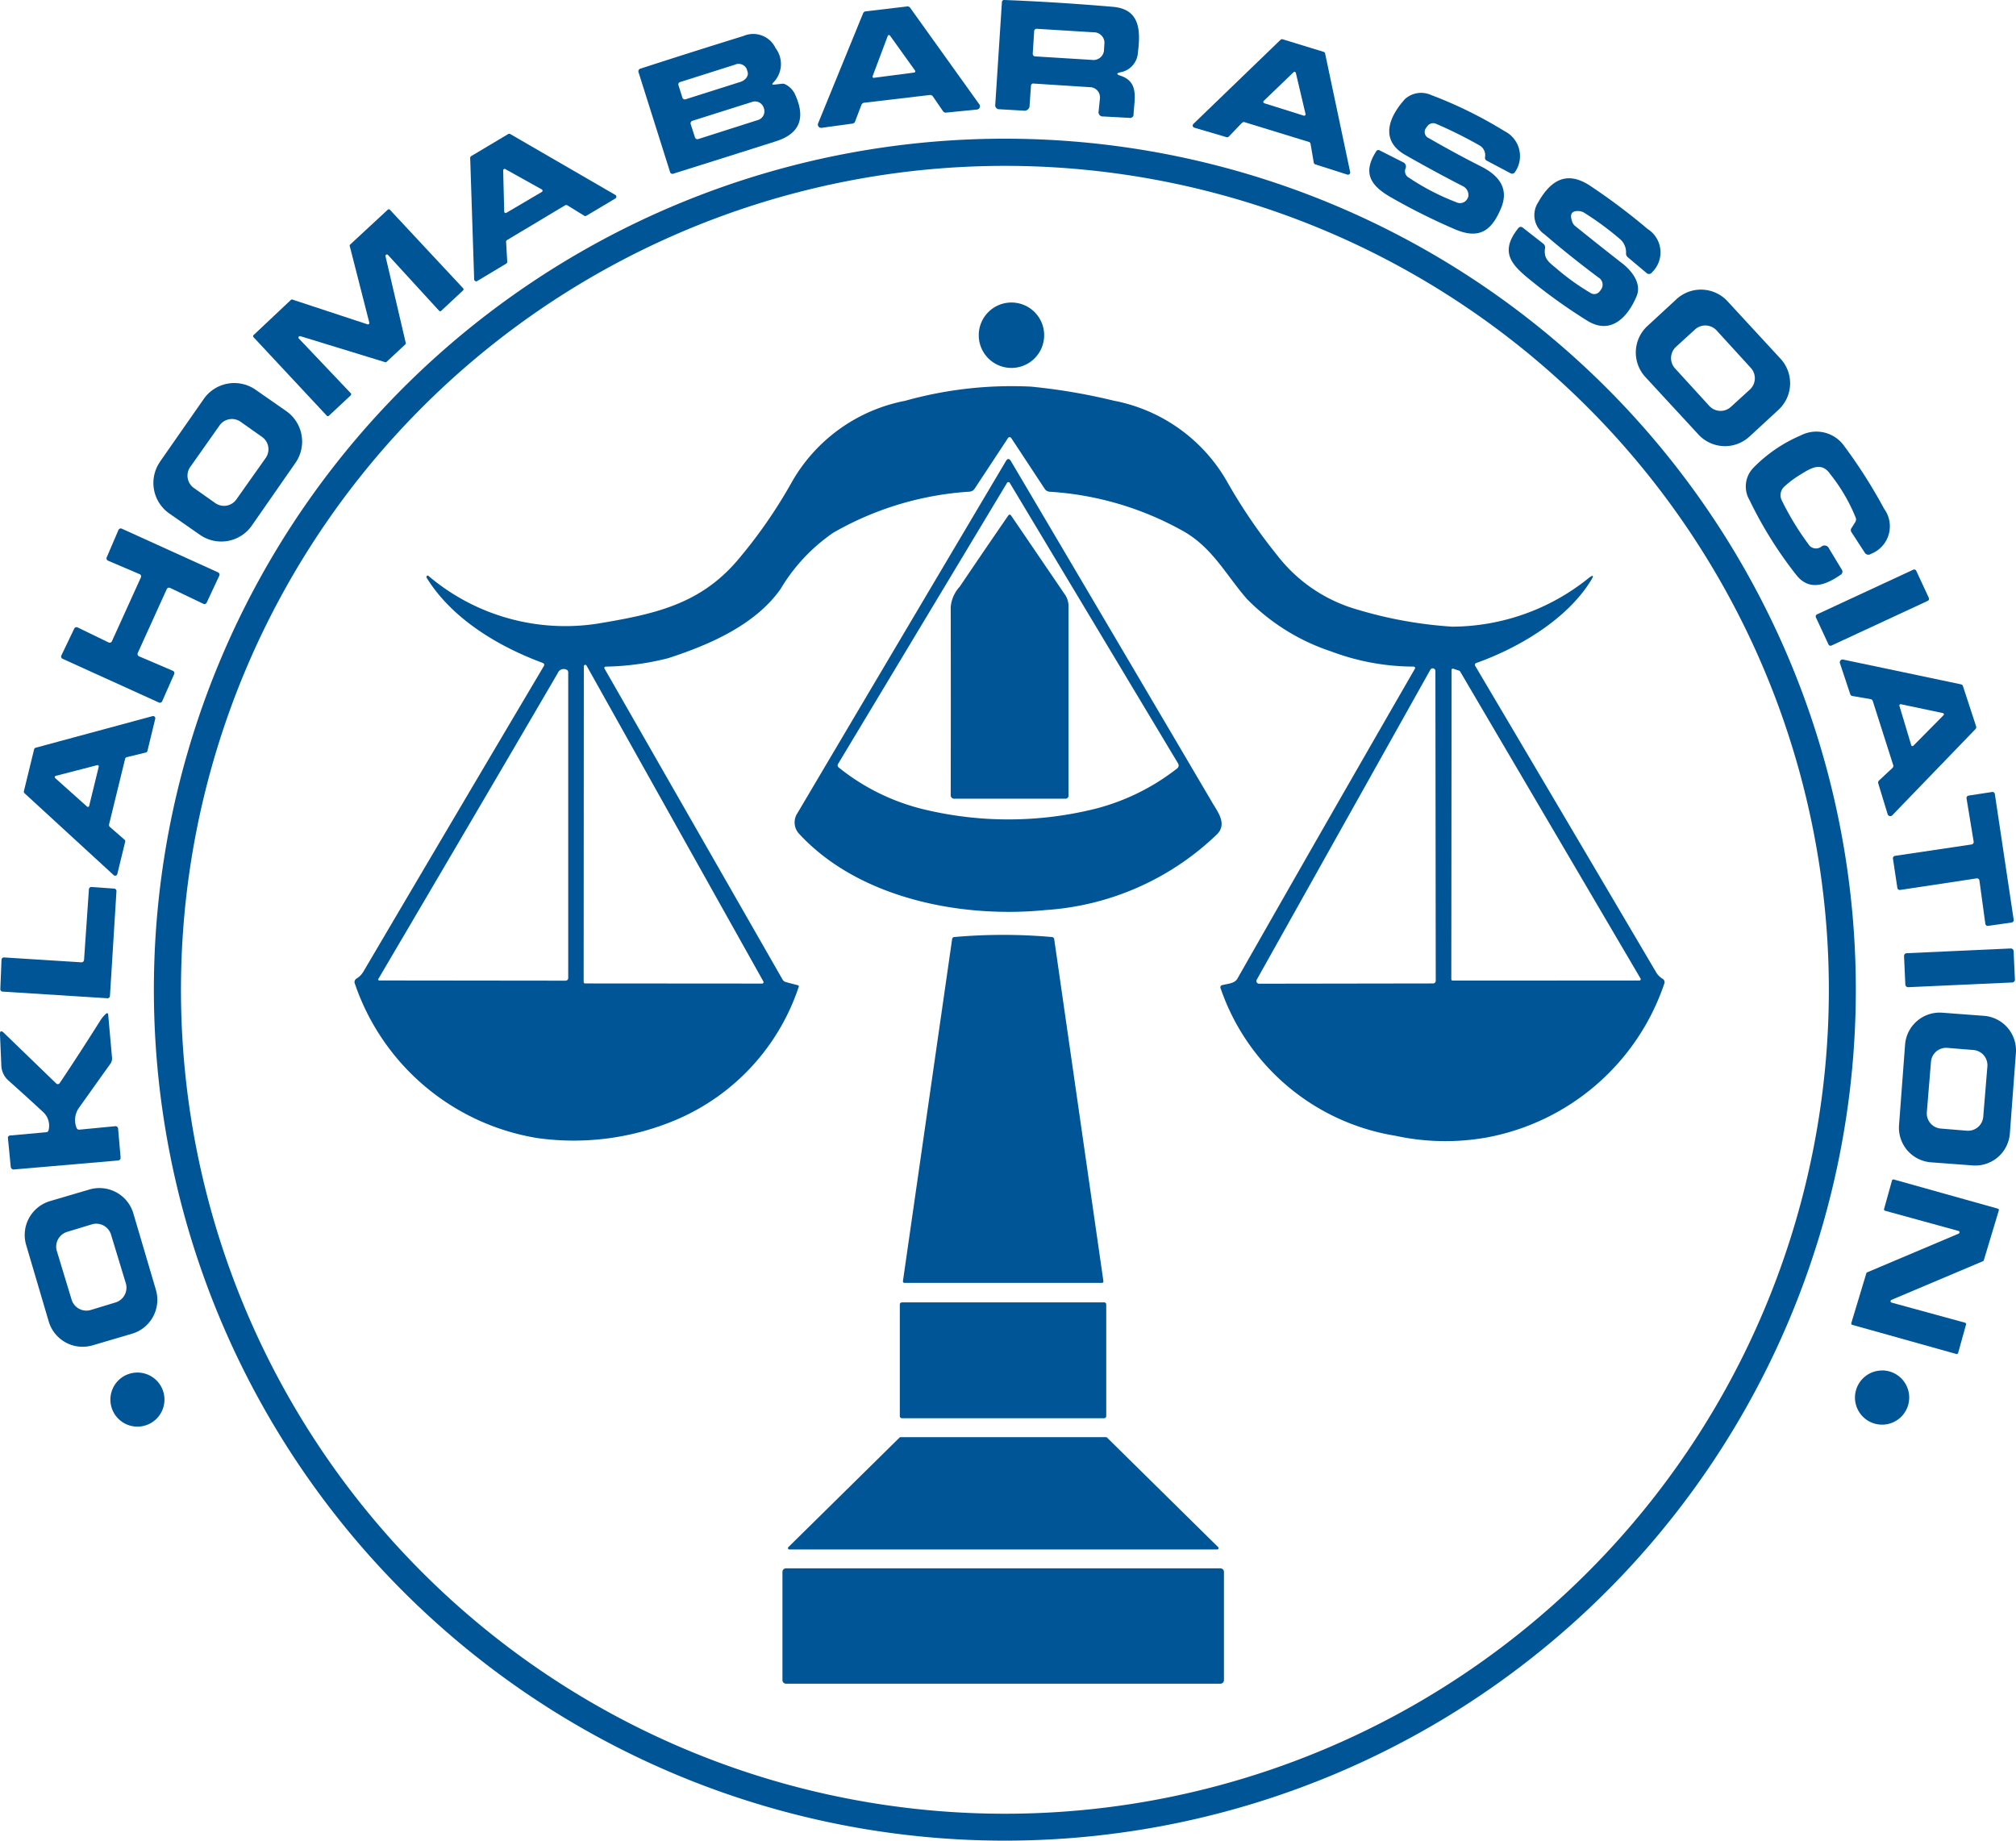 <svg id="Group_83" data-name="Group 83" xmlns="http://www.w3.org/2000/svg" xmlns:xlink="http://www.w3.org/1999/xlink" width="123.766" height="113" viewBox="0 0 123.766 113">
  <defs>
    <clipPath id="clip-path">
      <rect id="Rectangle_104" data-name="Rectangle 104" width="123.766" height="113" fill="none"/>
    </clipPath>
  </defs>
  <g id="Group_82" data-name="Group 82" clip-path="url(#clip-path)">
    <path id="Path_219" data-name="Path 219" d="M241.064,4.435q-.388.089-.008.212c1.17.374.856,1.456.809,2.367a.209.209,0,0,1-.249.223L240,7.15a.261.261,0,0,1-.278-.325l.079-.783a.626.626,0,0,0-.558-.687l-.023,0-3.485-.225a.139.139,0,0,0-.168.144l-.084,1.189a.316.316,0,0,1-.374.33l-1.471-.086a.244.244,0,0,1-.262-.293l.406-6.263A.142.142,0,0,1,233.953,0q3.228.126,6.65.419c1.665.144,1.7,1.464,1.529,2.807a1.3,1.3,0,0,1-1.068,1.21m-5.3-2.521L235.676,3.3a.155.155,0,0,0,.146.162h0l3.485.215a.651.651,0,0,0,.738-.534l.034-.539a.651.651,0,0,0-.668-.621l-3.488-.215a.155.155,0,0,0-.162.146h0" transform="translate(-172.274 0)" fill="#005596"/>
    <path id="Path_220" data-name="Path 220" d="M194.447,7.547l-.39,1.024a.2.2,0,0,1-.162.128l-1.888.259a.2.2,0,0,1-.217-.28l2.757-6.745a.2.2,0,0,1,.165-.126l2.537-.3a.2.2,0,0,1,.191.084l4.242,5.923a.2.2,0,0,1-.144.322l-1.893.189a.2.2,0,0,1-.188-.086l-.623-.906a.2.2,0,0,0-.194-.089l-4.024.474a.2.2,0,0,0-.168.131m.686-1.762a.079.079,0,0,0,.043.1.08.08,0,0,0,.041,0l2.469-.322a.078.078,0,0,0,.052-.123L196.2,3.295a.079.079,0,0,0-.11-.016.077.077,0,0,0-.026.034Z" transform="translate(-141.562 -1.111)" fill="#005596"/>
    <path id="Path_221" data-name="Path 221" d="M158.043,11.119l.471-.052a.29.29,0,0,1,.152.021,1.3,1.3,0,0,1,.67.712q.935,2.121-1.207,2.8-2.9.922-6.286,1.985a.155.155,0,0,1-.22-.115l-1.932-6.114a.169.169,0,0,1,.11-.212q3.22-1.045,6.328-2.006a1.515,1.515,0,0,1,1.977.744,1.61,1.61,0,0,1-.128,2.1q-.168.168.065.141m-5.9.031.243.77a.152.152,0,0,0,.191.1l3.362-1.066c.324-.1.525-.378.45-.615l-.063-.2a.552.552,0,0,0-.722-.243h0l-3.362,1.066a.152.152,0,0,0-.1.19h0m.757,2.4.259.809a.16.16,0,0,0,.2.1l3.634-1.16a.561.561,0,0,0,.414-.672h0l-.042-.128a.56.56,0,0,0-.724-.312h0L153,13.344a.16.16,0,0,0-.105.2v0" transform="translate(-110.492 -5.927)" fill="#005596"/>
    <path id="Path_222" data-name="Path 222" d="M282.693,14.313l-.82.854a.136.136,0,0,1-.136.037l-1.982-.584a.136.136,0,0,1-.058-.228l5.352-5.166a.136.136,0,0,1,.134-.031l2.511.77a.136.136,0,0,1,.092.1l1.537,7.276a.136.136,0,0,1-.175.16l-1.966-.628a.136.136,0,0,1-.092-.107l-.2-1.168a.136.136,0,0,0-.094-.1l-3.959-1.217a.136.136,0,0,0-.139.037m3.773-.437a.086.086,0,0,0,.113-.1l-.594-2.524a.086.086,0,0,0-.1-.064.084.084,0,0,0-.04.022l-1.83,1.759a.086.086,0,0,0-.005.122.084.084,0,0,0,.039.025Z" transform="translate(-206.435 -6.782)" fill="#005596"/>
    <path id="Path_223" data-name="Path 223" d="M324.611,23.867l-.047.071a.409.409,0,0,0,.157.652q1.739,1,3.2,1.733c1.021.513,1.754,1.3,1.233,2.555-.587,1.409-1.348,1.953-2.872,1.288a38.831,38.831,0,0,1-3.927-1.966c-1.2-.7-1.728-1.461-.872-2.8a.15.15,0,0,1,.217-.06l1.458.738a.282.282,0,0,1,.136.351.449.449,0,0,0,.2.586,14.54,14.54,0,0,0,2.909,1.506.511.511,0,0,0,.7-.254.329.329,0,0,0,.042-.139.6.6,0,0,0-.327-.586q-1.717-.88-3.54-1.919c-1.621-.922-.979-2.385-.026-3.435a1.48,1.48,0,0,1,1.592-.254,26.232,26.232,0,0,1,4.527,2.228,1.709,1.709,0,0,1,.639,2.5.2.2,0,0,1-.263.088l0,0-1.479-.783a.189.189,0,0,1-.1-.217.694.694,0,0,0-.369-.733,26.722,26.722,0,0,0-2.647-1.314.437.437,0,0,0-.537.168" transform="translate(-236.998 -16.106)" fill="#005596"/>
    <path id="Path_224" data-name="Path 224" d="M116.079,35.735l-3.571,2.137a.126.126,0,0,0-.06.115l.071,1.217a.126.126,0,0,1-.06.115l-1.78,1.068a.126.126,0,0,1-.191-.1l-.244-7.454a.126.126,0,0,1,.06-.113l2.273-1.356a.125.125,0,0,1,.126,0l6.454,3.739a.126.126,0,0,1,0,.217l-1.78,1.06a.125.125,0,0,1-.131,0l-1.037-.639a.125.125,0,0,0-.131,0m-1.437-.822a.089.089,0,0,0,.033-.121.091.091,0,0,0-.033-.033L112.4,33.517a.089.089,0,0,0-.131.079l.063,2.527a.089.089,0,0,0,.134.076Z" transform="translate(-81.378 -23.135)" fill="#005596"/>
    <path id="Path_225" data-name="Path 225" d="M140.568,84.764A52.243,52.243,0,1,1,88.326,32.521a52.243,52.243,0,0,1,52.242,52.243m-1.657.008a50.583,50.583,0,1,0-50.583,50.583,50.582,50.582,0,0,0,50.583-50.583" transform="translate(-26.635 -24.006)" fill="#005596"/>
    <path id="Path_226" data-name="Path 226" d="M358.171,43.812q-.827-.118-.508.686a.487.487,0,0,0,.152.209q1.458,1.178,2.917,2.315c.571.448,1.191,1.225.867,2-.534,1.275-1.568,2.406-3.024,1.511a33.608,33.608,0,0,1-3.4-2.419c-1.217-.974-2.045-1.759-.833-3.275a.185.185,0,0,1,.257-.031l1.272.995a.287.287,0,0,1,.107.275c-.107.665.272.885.717,1.262a14.546,14.546,0,0,0,2.068,1.482.413.413,0,0,0,.555-.079.653.653,0,0,0,.084-.11.508.508,0,0,0-.144-.754q-1.8-1.346-3.307-2.647a1.428,1.428,0,0,1-.4-1.961c.754-1.341,1.739-1.99,3.2-1.021a38.112,38.112,0,0,1,3.524,2.65,1.7,1.7,0,0,1,.272,2.658.226.226,0,0,1-.359.026l-1.139-.958a.289.289,0,0,1-.1-.233,1.072,1.072,0,0,0-.393-.893,18.37,18.37,0,0,0-2.194-1.61.494.494,0,0,0-.189-.071" transform="translate(-261.124 -30.841)" fill="#005596"/>
    <path id="Path_227" data-name="Path 227" d="M65.329,60.495l-1.343,1.254a.089.089,0,0,1-.126-.005l-4.5-4.823a.089.089,0,0,1,.005-.126l2.291-2.16a.089.089,0,0,1,.089-.021l4.611,1.519a.089.089,0,0,0,.113-.055.09.09,0,0,0,0-.053l-1.2-4.7a.089.089,0,0,1,.026-.089l2.312-2.142a.089.089,0,0,1,.126.005l4.5,4.825a.089.089,0,0,1-.005.126l-1.346,1.257a.089.089,0,0,1-.126-.005l-3.139-3.427a.089.089,0,0,0-.152.079l1.244,5.326a.089.089,0,0,1-.026.084l-1.155,1.076a.089.089,0,0,1-.086.018l-5.216-1.6A.089.089,0,0,0,62.14,57l3.192,3.364a.089.089,0,0,1,0,.126" transform="translate(-43.798 -36.223)" fill="#005596"/>
    <path id="Path_228" data-name="Path 228" d="M392.438,72.155a2.218,2.218,0,0,1-.126,3.134l-1.782,1.644a2.218,2.218,0,0,1-3.134-.126l-3.256-3.529a2.218,2.218,0,0,1,.126-3.134l1.782-1.644a2.217,2.217,0,0,1,3.134.126Zm-3.924-1.736a.94.94,0,0,0-1.328-.06l-1.164,1.063a.94.94,0,0,0-.06,1.328l2.1,2.3a.94.94,0,0,0,1.328.06l1.164-1.063a.94.94,0,0,0,.06-1.328Z" transform="translate(-283.127 -50.131)" fill="#005596"/>
    <path id="Path_229" data-name="Path 229" d="M231.5,70.931a2.008,2.008,0,1,1-2.008,2.008,2.008,2.008,0,0,1,2.008-2.008" transform="translate(-169.405 -52.359)" fill="#005596"/>
    <path id="Path_230" data-name="Path 230" d="M36.365,94.649,39.049,90.8a2.286,2.286,0,0,1,3.181-.568l1.88,1.309a2.286,2.286,0,0,1,.569,3.182v0L42,98.574a2.286,2.286,0,0,1-3.181.568l-1.88-1.309a2.286,2.286,0,0,1-.572-3.181l0,0m6.485-.23a.927.927,0,0,0-.223-1.292L41.313,92.2a.927.927,0,0,0-1.292.223l-1.8,2.55a.927.927,0,0,0,.223,1.292l1.314.927a.927.927,0,0,0,1.292-.223Z" transform="translate(-26.541 -66.306)" fill="#005596"/>
    <path id="Path_231" data-name="Path 231" d="M148.165,107.66a14.464,14.464,0,0,1-5.079-.932,12.905,12.905,0,0,1-5.174-3.226c-1.335-1.534-2.157-3.244-4.074-4.252a19.176,19.176,0,0,0-8.02-2.325.4.4,0,0,1-.319-.183l-2.05-3.113a.118.118,0,0,0-.2,0L121.2,96.739a.409.409,0,0,1-.312.181,19.24,19.24,0,0,0-8.363,2.519,11.026,11.026,0,0,0-3.241,3.461c-1.553,2.2-4.352,3.419-6.9,4.244a16.594,16.594,0,0,1-3.841.518.081.081,0,0,0-.065.12L109.4,126.857a.36.36,0,0,0,.233.178l.7.183a.079.079,0,0,1,.063.118,13.492,13.492,0,0,1-7.572,8.169,16.107,16.107,0,0,1-8.468,1.1,14.257,14.257,0,0,1-11.2-9.468.251.251,0,0,1,.115-.335,1.236,1.236,0,0,0,.411-.427q5.593-9.5,11.065-18.736.089-.146-.073-.209c-2.82-1.047-5.587-2.752-7.116-5.223a.074.074,0,0,1-.01-.06.1.1,0,0,1,.052-.071.051.051,0,0,1,.06.008,12.979,12.979,0,0,0,10.376,2.94c3.561-.586,6.286-1.2,8.57-3.846a30.213,30.213,0,0,0,3.385-4.87,10.229,10.229,0,0,1,6.946-4.967,24.225,24.225,0,0,1,7.724-.869,36.478,36.478,0,0,1,5.087.864,10.211,10.211,0,0,1,6.923,4.92,33.189,33.189,0,0,0,3.069,4.524,9.5,9.5,0,0,0,4.969,3.383,25.913,25.913,0,0,0,5.815,1.045,13.429,13.429,0,0,0,8.365-2.977q.445-.341.152.136c-1.464,2.38-4.407,4.129-7.033,5.069q-.149.055-.068.194,5.6,9.465,11.094,18.789a1.143,1.143,0,0,0,.39.4.244.244,0,0,1,.11.322,14.253,14.253,0,0,1-10.9,9.428,14.438,14.438,0,0,1-5.608-.107,13.647,13.647,0,0,1-10.719-9.036.142.142,0,0,1,.11-.215c.314-.084.746-.089.919-.4q5.483-9.638,10.895-19.022a.084.084,0,0,0-.068-.126m-52.541.372c-3.76,6.446-7.347,12.539-11.028,18.8a.063.063,0,0,0,.023.086.065.065,0,0,0,.032.008l11.439.013a.161.161,0,0,0,.162-.16l0-18.765a.172.172,0,0,0-.131-.178.388.388,0,0,0-.5.194m1.579,18.99a.089.089,0,0,0,.089.089l10.863.008a.089.089,0,0,0,.079-.134L97.376,107.6a.089.089,0,0,0-.168.042Zm41.322-.141a.165.165,0,0,0,.144.246l10.68-.016a.165.165,0,0,0,.165-.165l-.021-19.014a.165.165,0,0,0-.309-.081Zm11.945-.026a.081.081,0,0,0,.081.081l11.465-.005a.081.081,0,0,0,.071-.123L151,107.95a.081.081,0,0,0-.045-.037l-.374-.123a.081.081,0,0,0-.1.051.08.08,0,0,0,0,.028Z" transform="translate(-61.366 -66.736)" fill="#005596"/>
    <path id="Path_232" data-name="Path 232" d="M413.231,108.188a.548.548,0,0,0,.757.1.3.3,0,0,1,.474.11l.775,1.283a.226.226,0,0,1-.073.34c-.882.607-1.914,1.032-2.723-.013a24.91,24.91,0,0,1-2.864-4.59,1.642,1.642,0,0,1,.228-1.958,8.969,8.969,0,0,1,2.917-2,2.09,2.09,0,0,1,2.663.634,31.609,31.609,0,0,1,2.464,3.872,1.815,1.815,0,0,1-.809,2.762.266.266,0,0,1-.4-.1l-.8-1.231a.209.209,0,0,1,0-.246l.23-.367a.312.312,0,0,0,.042-.249,10.689,10.689,0,0,0-1.589-2.72c-.542-.783-1.233-.312-1.817.047a6.232,6.232,0,0,0-.987.736.716.716,0,0,0-.16.84,17.108,17.108,0,0,0,1.676,2.744" transform="translate(-302.176 -74.726)" fill="#005596"/>
    <path id="Path_233" data-name="Path 233" d="M211.939,128.686c.34.579.948,1.327.327,1.966a16.737,16.737,0,0,1-10.557,4.666c-5.205.516-11.484-.731-15.134-4.705a1.019,1.019,0,0,1-.086-1.238q6.323-10.693,12.8-21.617.154-.264.312,0,6.205,10.5,12.34,20.928m-2.076-2.364L199.533,109.1a.1.1,0,0,0-.178,0l-10.371,17.252a.161.161,0,0,0,.037.207,13.277,13.277,0,0,0,5.331,2.6,22.108,22.108,0,0,0,10.491-.076,13.627,13.627,0,0,0,4.962-2.461.229.229,0,0,0,.058-.3" transform="translate(-137.537 -79.447)" fill="#005596"/>
    <path id="Path_234" data-name="Path 234" d="M223.469,125.077q1.482-2.194,2.982-4.37a.092.092,0,0,1,.152,0l3.323,4.878a1.219,1.219,0,0,1,.212.686l0,11.659a.178.178,0,0,1-.178.178h-6.81a.215.215,0,0,1-.243-.243q.011-5.878,0-11.526a2.117,2.117,0,0,1,.566-1.262" transform="translate(-164.541 -89.073)" fill="#005596"/>
    <path id="Path_235" data-name="Path 235" d="M19.151,126.707l-1.945-.83a.155.155,0,0,1-.081-.2l.723-1.686a.154.154,0,0,1,.2-.08l0,0,5.915,2.684a.154.154,0,0,1,.077.2v0l-.775,1.657a.154.154,0,0,1-.206.074h0l-2.04-.977a.155.155,0,0,0-.206.074v0l-1.78,3.92a.155.155,0,0,0,.075.205l0,0,2.079.89a.154.154,0,0,1,.083.2l0,0-.738,1.67a.154.154,0,0,1-.2.079h0l-5.915-2.686a.154.154,0,0,1-.077-.2v0l.793-1.655a.154.154,0,0,1,.207-.071h0l1.9.922a.155.155,0,0,0,.206-.074v0l1.778-3.917a.155.155,0,0,0-.075-.205l0,0" transform="translate(-10.575 -91.456)" fill="#005596"/>
    <path id="Path_236" data-name="Path 236" d="M425.8,136.3l5.909-2.743a.139.139,0,0,1,.184.067l.772,1.663a.138.138,0,0,1-.067.184l-5.909,2.743a.139.139,0,0,1-.184-.068l-.772-1.662a.139.139,0,0,1,.068-.184" transform="translate(-314.251 -98.582)" fill="#005596"/>
    <path id="Path_237" data-name="Path 237" d="M434.666,161.116l-1.252-3.927a.17.17,0,0,0-.134-.118l-1.121-.194a.17.17,0,0,1-.131-.115l-.631-1.9a.17.17,0,0,1,.2-.22l7.226,1.519a.17.17,0,0,1,.128.115l.806,2.464a.17.17,0,0,1-.039.17l-5.108,5.292a.17.17,0,0,1-.285-.071l-.576-1.89a.171.171,0,0,1,.047-.175l.827-.772a.17.17,0,0,0,.045-.175m.474-3.736a.079.079,0,0,0-.093.06.076.076,0,0,0,0,.039l.725,2.417a.078.078,0,0,0,.131.031l1.851-1.872a.079.079,0,0,0,0-.111.077.077,0,0,0-.037-.02Z" transform="translate(-318.44 -114.149)" fill="#005596"/>
    <path id="Path_238" data-name="Path 238" d="M10.858,174.7l.909.791a.136.136,0,0,1,.042.136l-.482,1.972a.136.136,0,0,1-.225.068l-5.467-5.022a.136.136,0,0,1-.042-.134l.626-2.566a.136.136,0,0,1,.1-.1l7.169-1.938a.136.136,0,0,1,.168.162l-.479,1.972a.136.136,0,0,1-.1.1l-1.17.285a.136.136,0,0,0-.1.1l-.987,4.032a.136.136,0,0,0,.042.136M9.47,173.461a.079.079,0,0,0,.111-.007.082.082,0,0,0,.017-.033l.589-2.409a.079.079,0,0,0-.1-.094l-2.542.657a.078.078,0,0,0-.054.1.079.079,0,0,0,.023.036Z" transform="translate(-4.125 -123.942)" fill="#005596"/>
    <path id="Path_239" data-name="Path 239" d="M448.971,191.008l-4.7.71a.149.149,0,0,1-.168-.123l-.272-1.8a.149.149,0,0,1,.125-.17h0l4.705-.7a.149.149,0,0,0,.126-.169h0l-.437-2.658a.149.149,0,0,1,.122-.172h0l1.445-.223a.149.149,0,0,1,.17.125h0l1.157,7.719a.149.149,0,0,1-.125.17h0l-1.445.207a.149.149,0,0,1-.17-.125v0l-.364-2.665a.149.149,0,0,0-.169-.126h0" transform="translate(-327.62 -137.082)" fill="#005596"/>
    <path id="Path_240" data-name="Path 240" d="M5.227,212.463l.3-4.354a.149.149,0,0,1,.159-.139h0l1.393.1a.149.149,0,0,1,.139.157l-.4,6.436a.149.149,0,0,1-.159.139h0l-6.43-.408a.149.149,0,0,1-.141-.157h0l.073-1.8a.149.149,0,0,1,.157-.141h0l4.744.3a.149.149,0,0,0,.16-.138h0" transform="translate(-0.068 -153.517)" fill="#005596"/>
    <path id="Path_241" data-name="Path 241" d="M211.71,240.462l3.021-21.006a.145.145,0,0,1,.131-.123,33.924,33.924,0,0,1,6,0,.151.151,0,0,1,.136.131l3.021,21a.09.09,0,0,1-.075.1H211.8a.091.091,0,0,1-.089-.1" transform="translate(-156.278 -161.806)" fill="#005596"/>
    <path id="Path_242" data-name="Path 242" d="M446.6,222.681l6.387-.29a.17.17,0,0,1,.178.162l.079,1.747a.17.17,0,0,1-.162.178l-6.387.29a.17.17,0,0,1-.178-.162l-.079-1.747a.17.17,0,0,1,.162-.178" transform="translate(-329.545 -164.162)" fill="#005596"/>
    <path id="Path_243" data-name="Path 243" d="M3.449,241.872a.139.139,0,0,0,.2,0,.143.143,0,0,0,.016-.02q1.2-1.788,2.5-3.854a1.915,1.915,0,0,1,.325-.388q.136-.126.154.058l.233,2.618a.548.548,0,0,1-.1.377q-.963,1.348-1.909,2.676a1.31,1.31,0,0,0-.17,1.257.165.165,0,0,0,.173.113l2.173-.209a.169.169,0,0,1,.209.175l.149,1.72a.172.172,0,0,1-.178.209l-6.339.547a.187.187,0,0,1-.228-.191l-.168-1.72a.14.14,0,0,1,.141-.173l2.207-.2a.15.15,0,0,0,.147-.134,1.132,1.132,0,0,0-.322-1.092Q1.647,242.7.511,241.686a1.287,1.287,0,0,1-.429-.906L0,238.882q-.016-.361.243-.11Z" transform="translate(0 -175.357)" fill="#005596"/>
    <path id="Path_244" data-name="Path 244" d="M452.058,244.85a2.129,2.129,0,0,1-2.282,1.963l-2.559-.192a2.129,2.129,0,0,1-1.963-2.282l.371-4.94a2.129,2.129,0,0,1,2.282-1.963l2.559.192a2.129,2.129,0,0,1,1.963,2.282Zm-1.38-4.115a.935.935,0,0,0-.855-1.008h0l-1.6-.131a.934.934,0,0,0-1.008.855l-.254,3.09a.935.935,0,0,0,.855,1.008l1.6.131a.935.935,0,0,0,1.008-.855Z" transform="translate(-328.669 -175.264)" fill="#005596"/>
    <path id="Path_245" data-name="Path 245" d="M440.64,279.709l-4.5-1.236a.089.089,0,0,1-.063-.109h0l.487-1.749a.089.089,0,0,1,.109-.063h0l6.389,1.791a.089.089,0,0,1,.06.11l-.922,3.061a.089.089,0,0,1-.052.055l-5.619,2.375a.089.089,0,0,0,.013.168l4.506,1.233a.089.089,0,0,1,.063.109h0l-.487,1.749a.089.089,0,0,1-.109.063h0l-6.389-1.788a.089.089,0,0,1-.06-.11l.924-3.061a.089.089,0,0,1,.052-.055l5.614-2.375a.089.089,0,0,0-.013-.168" transform="translate(-320.411 -204.141)" fill="#005596"/>
    <path id="Path_246" data-name="Path 246" d="M13.863,284.83a2.171,2.171,0,0,1-1.469,2.7l-2.416.711a2.17,2.17,0,0,1-2.695-1.469L5.9,282.085a2.17,2.17,0,0,1,1.469-2.7l2.416-.711a2.17,2.17,0,0,1,2.695,1.469Zm-2.753-3.384a.948.948,0,0,0-1.182-.631l-1.513.46a.948.948,0,0,0-.631,1.182l.906,2.981a.948.948,0,0,0,1.182.631l1.513-.46a.948.948,0,0,0,.631-1.182Z" transform="translate(-4.293 -205.648)" fill="#005596"/>
    <path id="Path_247" data-name="Path 247" d="M211.109,305.371H223.53a.126.126,0,0,1,.126.126v6.86a.126.126,0,0,1-.126.126H211.109a.126.126,0,0,1-.126-.126V305.5a.126.126,0,0,1,.126-.126" transform="translate(-155.742 -225.416)" fill="#005596"/>
    <path id="Path_248" data-name="Path 248" d="M436.608,321.331A1.665,1.665,0,1,1,434.943,323a1.665,1.665,0,0,1,1.665-1.665" transform="translate(-321.063 -237.198)" fill="#005596"/>
    <path id="Path_249" data-name="Path 249" d="M27.543,321.831a1.66,1.66,0,1,1-1.66,1.66,1.66,1.66,0,0,1,1.66-1.66" transform="translate(-19.106 -237.567)" fill="#005596"/>
    <path id="Path_250" data-name="Path 250" d="M211.1,343.868l-26.269,0a.084.084,0,0,1-.058-.144l6.826-6.726a.084.084,0,0,1,.058-.024l12.62,0a.085.085,0,0,1,.058.024l6.823,6.726a.084.084,0,0,1-.058.144" transform="translate(-136.374 -248.743)" fill="#005596"/>
    <path id="Path_251" data-name="Path 251" d="M183.678,367.741h26.675a.215.215,0,0,1,.215.215v6.65a.215.215,0,0,1-.215.215H183.678a.215.215,0,0,1-.215-.215v-6.65a.215.215,0,0,1,.215-.215" transform="translate(-135.427 -271.456)" fill="#005596"/>
  </g>
</svg>
